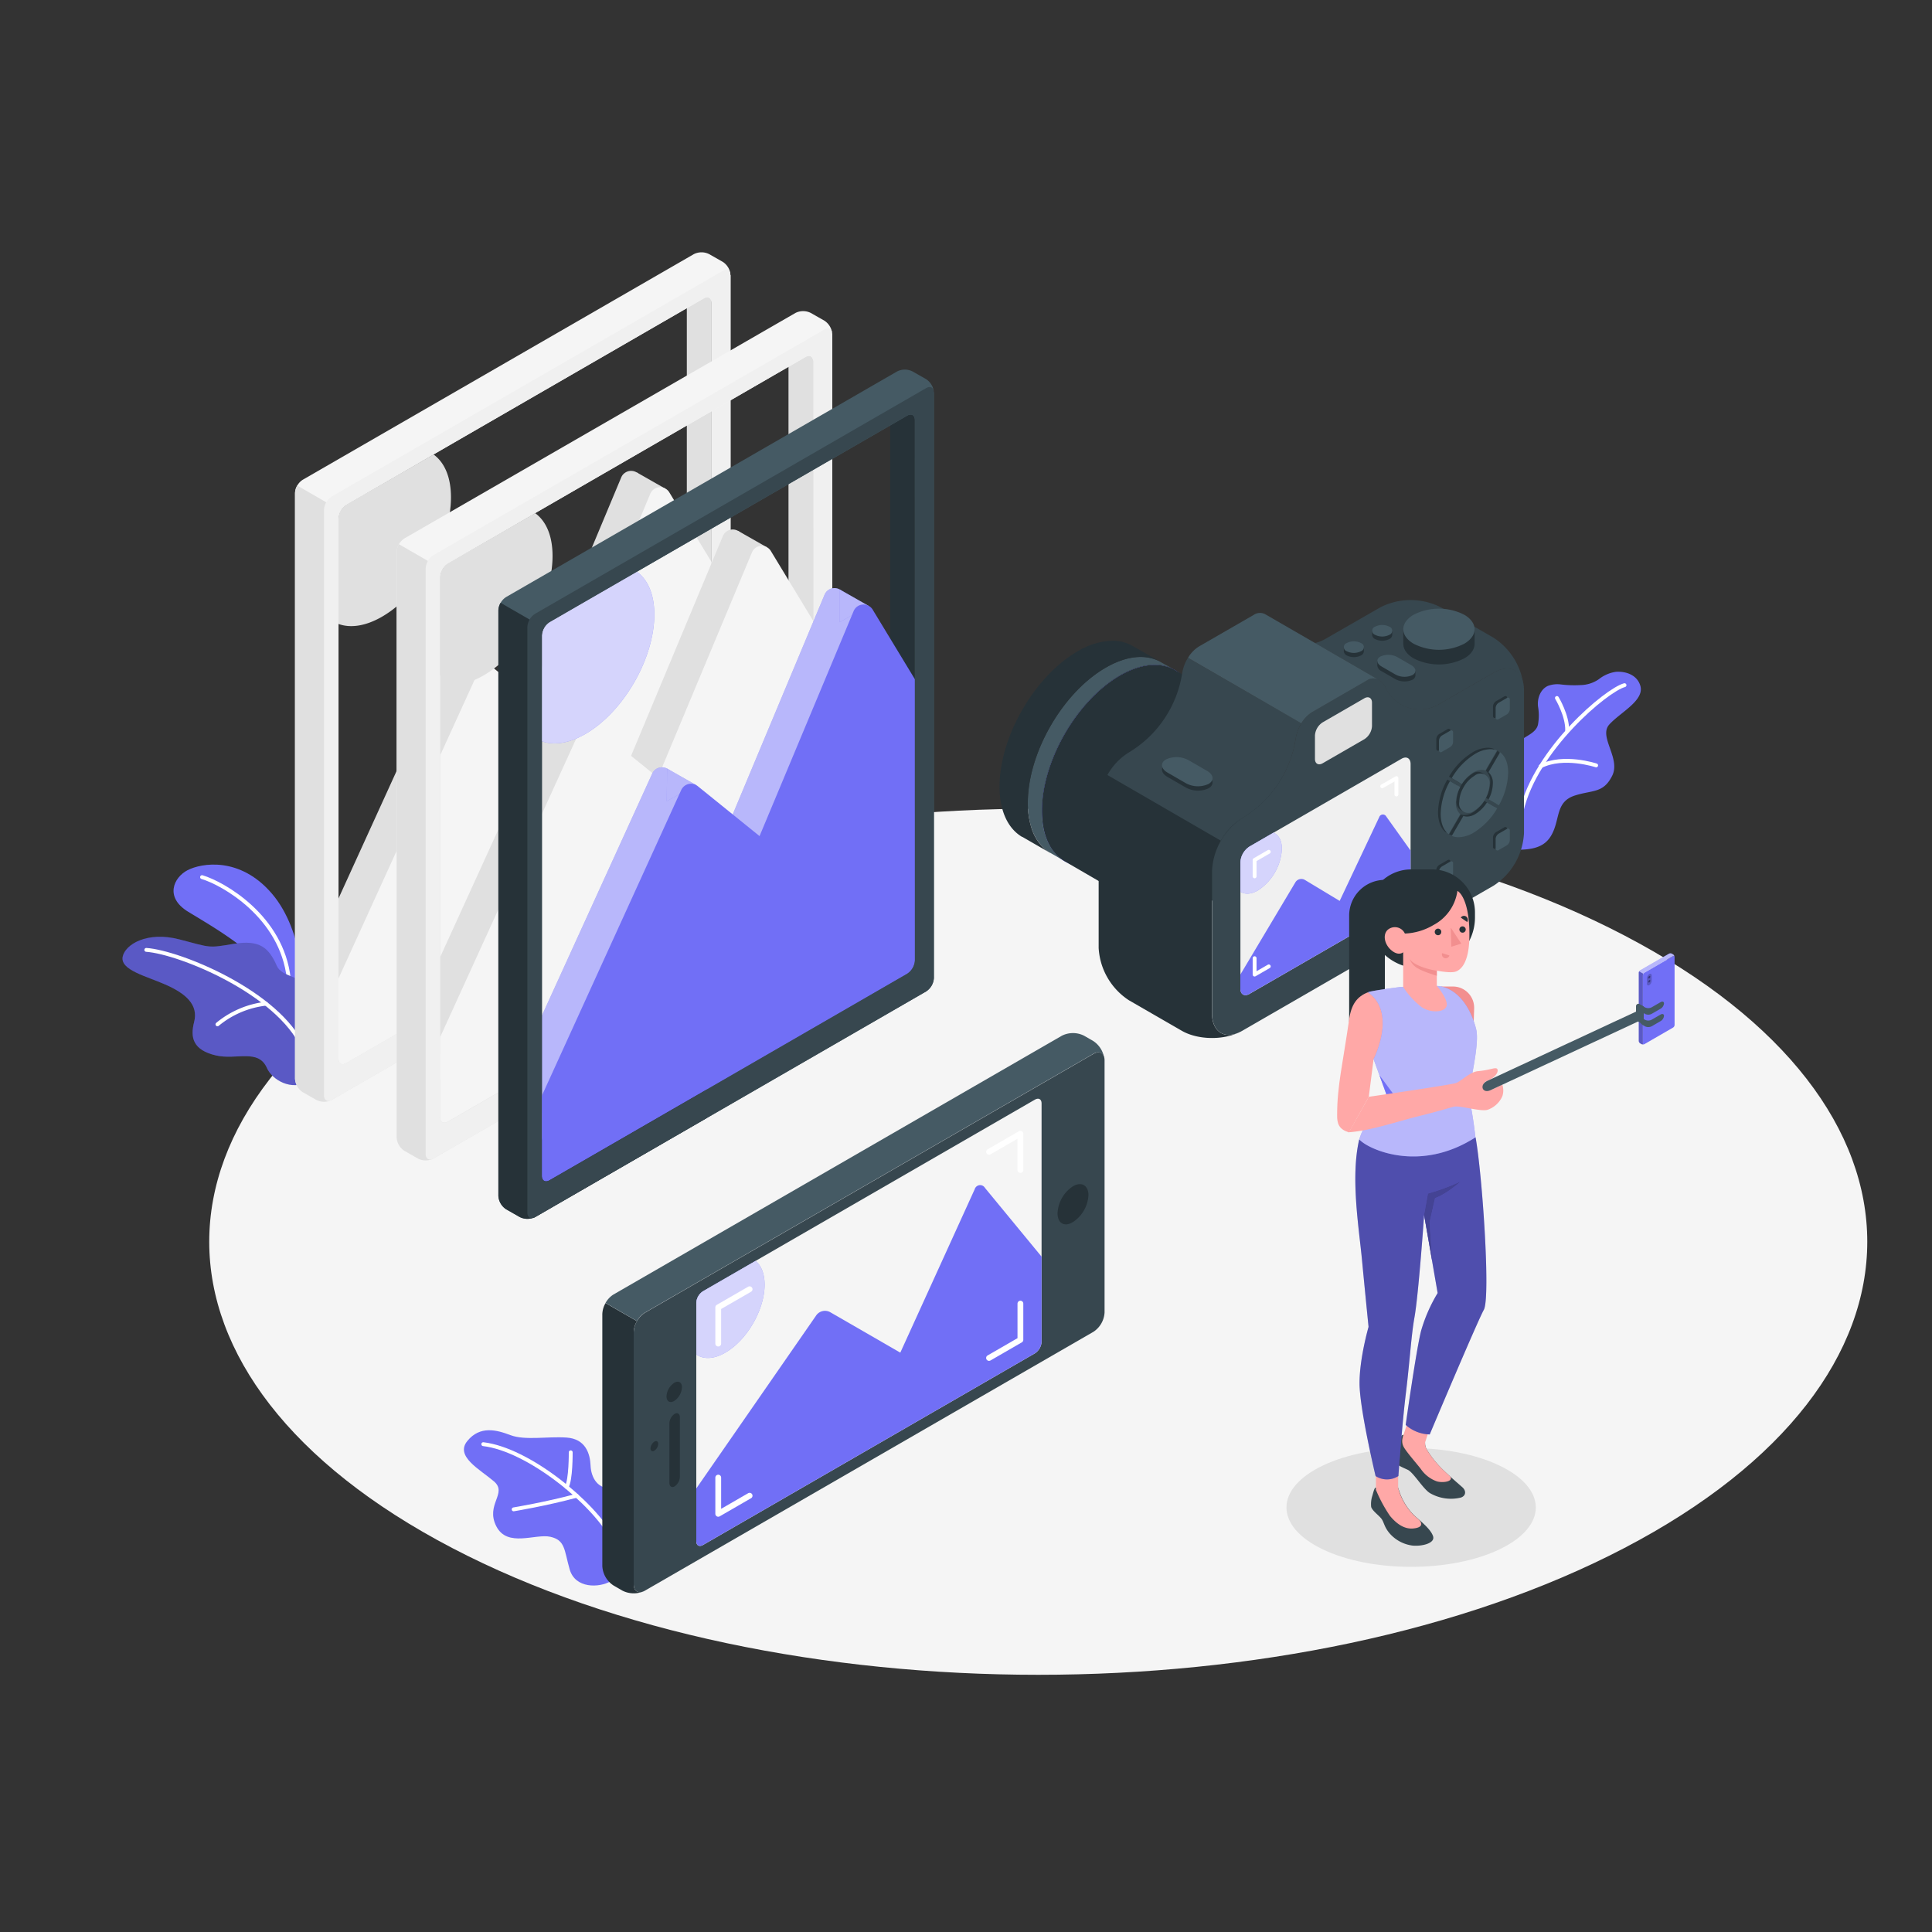<svg xmlns="http://www.w3.org/2000/svg" viewBox="0 0 500 500"><rect x="0" y="0" width="500" height="500" fill="#333333" stroke="none"/><g id="freepik--Floor--inject-69"><path d="M117,400.61c83.79,43.77,219.63,43.77,303.41,0s83.79-114.73,0-158.5-219.62-43.77-303.41,0S33.19,356.84,117,400.61Z" style="fill:#f5f5f5"></path></g><g id="freepik--Shadow--inject-69"><path d="M342.39,401c12.6,6,33,6,45.62,0s12.6-15.74,0-21.74-33-6-45.62,0S329.8,395,342.39,401Z" style="fill:#e0e0e0"></path></g><g id="freepik--Plants--inject-69"><path d="M78.6,257.19s.14-16.07-8.16-25.84-18.33-8-21.91-6.14-6,7,.18,10.76,19.23,11.18,21.4,17.83Z" style="fill:#716FF6"></path><path d="M52.29,227c5.35,1.58,20.69,10.15,22.44,26.29" style="fill:none;stroke:#fff;stroke-linecap:round;stroke-miterlimit:10"></path><path d="M71.66,250c-2.08-4.73-4.43-6.86-11.19-5.73s-5.76,1-14.07-1.16-14,1.3-14.65,4.49c-.66,3.47,6.11,5,11.17,7.25s8.52,5.13,7.31,9.68c-1,3.9-.38,7.2,5.63,8.61,5.34,1.26,11-1.82,13.24,3.29,1.26,2.91,6.25,6.09,10.84,3.37,7.94-8,5.71-17.72.61-24.13C78.3,252.83,72.91,252.84,71.66,250Z" style="fill:#716FF6"></path><path d="M71.66,250c-2.08-4.73-4.43-6.86-11.19-5.73s-5.76,1-14.07-1.16-14,1.3-14.65,4.49c-.66,3.47,6.11,5,11.17,7.25s8.52,5.13,7.31,9.68c-1,3.9-.38,7.2,5.63,8.61,5.34,1.26,11-1.82,13.24,3.29,1.26,2.91,6.25,6.09,10.84,3.37,7.94-8,5.71-17.72.61-24.13C78.3,252.83,72.91,252.84,71.66,250Z" style="opacity:0.2;isolation:isolate"></path><path d="M37.86,245.83c8.67.62,34.05,11,40.52,25.17" style="fill:none;stroke:#fff;stroke-linecap:round;stroke-miterlimit:10"></path><path d="M56.28,265.1a23.87,23.87,0,0,1,12.55-5.34" style="fill:none;stroke:#fff;stroke-linecap:round;stroke-miterlimit:10"></path><path d="M158,409.25c-2.9,1.67-9.13,1.94-10.57-3.1s-1.12-7.56-5-8.43-11.15,2.88-14-2.75,3-8.51-.59-11.59-10.16-6.46-6.89-10.46,7.53-2.89,11.15-1.51c3.79,1.43,9.56.29,14.53.63s6.09,4.24,6.21,7.27,1.87,6.51,6.19,5.73Z" style="fill:#716FF6"></path><path d="M125.07,373.75c11.69,1.39,28.42,15.11,33.42,24.32" style="fill:none;stroke:#fff;stroke-linecap:round;stroke-miterlimit:10"></path><path d="M147.7,375.86s.07,7.13-1.06,9" style="fill:none;stroke:#fff;stroke-linecap:round;stroke-miterlimit:10"></path><path d="M132.93,390.62s8.39-1.38,16.31-3.53" style="fill:none;stroke:#fff;stroke-linecap:round;stroke-miterlimit:10"></path><path d="M392.78,219.91c5.62,0,8-1.59,9.41-5.24s.87-7.37,5.45-8.81,7.31-.54,9.59-5.09-3.58-10.09-.76-13.25,9.35-6.29,8-10.2c-.87-2.64-3.64-3.61-6.21-3.46a9.1,9.1,0,0,0-4.49,1.93A8.67,8.67,0,0,1,409,177.3a28.8,28.8,0,0,1-5-.16,7,7,0,0,0-3.43.38c-1.9.87-2.76,3.2-2.54,5.27a13.42,13.42,0,0,1,0,4.73c-.53,2.35-3.58,3-5.26,4.75-3.89,4-1.08,11.07-.7,16C392.35,211.63,392.52,216.58,392.78,219.91Z" style="fill:#716FF6"></path><path d="M420.42,177.32c-4.66,1.25-22.93,16.58-26.64,32.53" style="fill:none;stroke:#fff;stroke-linecap:round;stroke-miterlimit:10"></path><path d="M402.93,180.64s2.75,4.54,2.65,8.4" style="fill:none;stroke:#fff;stroke-linecap:round;stroke-miterlimit:10"></path><path d="M413.08,198.08s-8.45-2.8-14.37.24" style="fill:none;stroke:#fff;stroke-linecap:round;stroke-miterlimit:10"></path></g><g id="freepik--Photos--inject-69"><polygon points="184.15 214.85 177.75 214.22 177.75 73.27 184.15 73.89 184.15 214.85" style="fill:#e0e0e0"></polygon><path d="M160.77,123.56l-24.34,58.21-16-12.93a2.78,2.78,0,0,0-3.9.41,3.21,3.21,0,0,0-.36.59L80.09,249v10.66c0,1.28.9,1.8,2,1.16l14.13-8.16,79.53-45.91a4.46,4.46,0,0,0,2-3.47v-62.7l-12.14-17.52a2.77,2.77,0,0,0-3.85-.71A2.69,2.69,0,0,0,160.77,123.56Z" style="fill:#e0e0e0"></path><path d="M87.6,134.13v27.35c3.07,1.12,7,.59,11.27-1.88,9.85-5.69,17.84-19.52,17.84-30.9,0-5.26-1.7-9.06-4.51-11.08l-22.6,13A4.42,4.42,0,0,0,87.6,134.13Z" style="fill:#e0e0e0"></path><polygon points="172.09 126.41 164.7 122.21 164.7 130.68 172.09 126.41" style="fill:#e0e0e0"></polygon><polygon points="127.53 172.82 120.03 168.57 119.91 176.99 127.53 172.82" style="fill:#e0e0e0"></polygon><path d="M189,70.92a1,1,0,0,0,0-.25,4.45,4.45,0,0,0-1.93-2.89l-3.52-2a4.41,4.41,0,0,0-4,0L78.37,124.15a4.2,4.2,0,0,0-1.43,1.5,4.11,4.11,0,0,0-.58,2V279.14a4.46,4.46,0,0,0,2,3.47l3.5,2a4.45,4.45,0,0,0,3.54.21l.14-.05.33-.16L130.37,259l56.69-32.72a4.44,4.44,0,0,0,2-3.47V71.24A1,1,0,0,1,189,70.92ZM184.15,208.2a4.46,4.46,0,0,1-2,3.47l-51.73,29.88L89.6,265.11c-1.1.64-2,.12-2-1.16V134.13a4.46,4.46,0,0,1,2-3.47l92.54-53.44c1.11-.65,2-.13,2,1.15Z" style="fill:#f5f5f5"></path><path d="M130.42,241.55c0,6.13-.06,12-.09,17.4l-44.48,25.7-.33.16-.14.05a4.45,4.45,0,0,1-3.54-.21l-3.5-2a4.46,4.46,0,0,1-2-3.47V127.65a4.11,4.11,0,0,1,.58-2L84.43,130l3.77,2.17a4,4,0,0,0-.59,2V264c0,1.28.9,1.8,2,1.16Z" style="fill:#e0e0e0"></path><path d="M168.28,127.82,143.94,186l-16-12.93a2.77,2.77,0,0,0-3.91.42,2.83,2.83,0,0,0-.36.58L87.59,253.25V274c0,1.27.9,1.79,2,1.15L103.72,267l78.43-45.3a4.46,4.46,0,0,0,2-3.47V145.45l-11-18.14a2.78,2.78,0,0,0-3.86-.74A2.81,2.81,0,0,0,168.28,127.82Z" style="fill:#f5f5f5"></path><path d="M189,70.92a1,1,0,0,0,0-.25c-.24-.84-1-1.12-1.93-.58L85.85,128.5a4.33,4.33,0,0,0-2,3.47v151.5c0,1.09.66,1.63,1.53,1.37l.14,0,.33-.16L130.37,259l56.69-32.72a4.44,4.44,0,0,0,2-3.47V71.24A1,1,0,0,1,189,70.92ZM184.15,218.2a4.46,4.46,0,0,1-2,3.47l-51.73,29.88L89.6,275.11c-1.1.64-2,.12-2-1.16V134.13a4.46,4.46,0,0,1,2-3.47l92.54-53.44c1.11-.65,2-.13,2,1.15Z" style="fill:#f0f0f0"></path><polygon points="210.46 230.03 204.06 229.4 204.06 88.45 210.46 89.07 210.46 230.03" style="fill:#e0e0e0"></polygon><path d="M187.08,138.74,162.74,197l-16-12.93a2.78,2.78,0,0,0-3.9.42,3.13,3.13,0,0,0-.36.58L106.4,264.17v10.66c0,1.28.9,1.8,2,1.16l14.13-8.16,79.53-45.91a4.44,4.44,0,0,0,2-3.47v-62.7l-12.14-17.52a2.77,2.77,0,0,0-4.84.51Z" style="fill:#e0e0e0"></path><path d="M113.91,149.31v27.35c3.07,1.12,7,.59,11.27-1.88C135,169.09,143,155.26,143,143.88c0-5.26-1.7-9.06-4.51-11.08l-22.6,13A4.45,4.45,0,0,0,113.91,149.31Z" style="fill:#e0e0e0"></path><polygon points="198.4 141.59 191.01 137.39 191.01 145.86 198.4 141.59" style="fill:#e0e0e0"></polygon><polygon points="153.84 188 146.34 183.75 146.22 192.17 153.84 188" style="fill:#e0e0e0"></polygon><path d="M215.3,86.1a1,1,0,0,0,0-.25A4.49,4.49,0,0,0,213.37,83l-3.52-2a4.41,4.41,0,0,0-4,0L104.68,139.33a4.28,4.28,0,0,0-1.43,1.5,4.18,4.18,0,0,0-.58,2V294.32a4.44,4.44,0,0,0,2,3.47l3.5,2a4.41,4.41,0,0,0,3.54.21l.14-.05.33-.16,44.5-25.66,56.69-32.72a4.44,4.44,0,0,0,2-3.47V86.42A1,1,0,0,1,215.3,86.1Zm-4.84,137.28a4.44,4.44,0,0,1-2,3.47l-51.73,29.88-40.82,23.56c-1.1.64-2,.12-2-1.16V149.31a4.47,4.47,0,0,1,2-3.47L208.45,92.4c1.11-.65,2-.13,2,1.15Z" style="fill:#f5f5f5"></path><path d="M156.73,256.73c0,6.13-.06,12-.09,17.4l-44.48,25.7-.33.16-.14.05a4.41,4.41,0,0,1-3.54-.21l-3.5-2a4.44,4.44,0,0,1-2-3.47V142.83a4.18,4.18,0,0,1,.58-2l7.51,4.34,3.77,2.17a4.08,4.08,0,0,0-.59,2V279.13c0,1.28.9,1.8,2,1.16Z" style="fill:#e0e0e0"></path><path d="M194.59,143l-24.34,58.21-16-12.93a2.79,2.79,0,0,0-3.91.42,3.5,3.5,0,0,0-.36.58L113.9,268.43v20.7c0,1.27.9,1.79,2,1.15L130,282.13l78.43-45.3a4.44,4.44,0,0,0,2-3.47V160.63l-11-18.14a2.78,2.78,0,0,0-3.86-.73A2.84,2.84,0,0,0,194.59,143Z" style="fill:#f5f5f5"></path><path d="M215.3,86.1a1,1,0,0,0,0-.25c-.24-.84-1-1.12-1.93-.58L112.16,143.68a4.36,4.36,0,0,0-2,3.47v151.5c0,1.09.66,1.63,1.53,1.37l.14,0,.33-.16,44.52-25.68,56.69-32.72a4.44,4.44,0,0,0,2-3.47V86.42A1,1,0,0,1,215.3,86.1Zm-4.84,147.28a4.44,4.44,0,0,1-2,3.47l-51.73,29.88-40.82,23.56c-1.1.64-2,.12-2-1.16V149.31a4.47,4.47,0,0,1,2-3.47L208.45,92.4c1.11-.65,2-.13,2,1.15Z" style="fill:#f0f0f0"></path><polygon points="236.78 245.2 230.38 244.57 230.38 103.62 236.78 104.24 236.78 245.2" style="fill:#263238"></polygon><path d="M213.4,153.91l-24.34,58.21-16-12.93a2.78,2.78,0,0,0-3.9.41,3.21,3.21,0,0,0-.36.59l-36.08,79.15V290c0,1.28.9,1.8,2,1.16L148.85,283l79.53-45.91a4.44,4.44,0,0,0,2-3.47v-62.7L218.24,153.4a2.77,2.77,0,0,0-4.84.51Z" style="fill:#716FF6"></path><path d="M140.23,164.48v27.35c3.07,1.12,7,.59,11.27-1.88,9.85-5.69,17.84-19.52,17.84-30.9,0-5.26-1.7-9.06-4.51-11.08l-22.6,13A4.43,4.43,0,0,0,140.23,164.48Z" style="fill:#716FF6"></path><path d="M213.4,153.91l-24.34,58.21-16-12.93a2.78,2.78,0,0,0-3.9.41,3.21,3.21,0,0,0-.36.59l-36.08,79.15V290c0,1.28.9,1.8,2,1.16L148.85,283l79.53-45.91a4.44,4.44,0,0,0,2-3.47v-62.7L218.24,153.4a2.77,2.77,0,0,0-4.84.51Z" style="fill:#fff;opacity:0.5;isolation:isolate"></path><polygon points="224.72 156.76 217.33 152.56 217.33 161.03 224.72 156.76" style="fill:#716FF6"></polygon><polygon points="180.16 203.17 172.66 198.92 172.54 207.34 180.16 203.17" style="fill:#716FF6"></polygon><polygon points="224.72 156.76 217.33 152.56 217.33 161.03 224.72 156.76" style="fill:#fff;opacity:0.5;isolation:isolate"></polygon><polygon points="180.16 203.17 172.66 198.92 172.54 207.34 180.16 203.17" style="fill:#fff;opacity:0.5;isolation:isolate"></polygon><path d="M241.62,101.27a1,1,0,0,0,0-.25,4.49,4.49,0,0,0-1.93-2.89l-3.52-2a4.41,4.41,0,0,0-4,0L131,154.5a4.2,4.2,0,0,0-1.43,1.5,4.15,4.15,0,0,0-.58,2V309.49a4.44,4.44,0,0,0,2,3.47l3.5,2a4.45,4.45,0,0,0,3.54.21l.14-.05.33-.16L183,289.3l56.69-32.72a4.44,4.44,0,0,0,2-3.47V101.59A1,1,0,0,1,241.62,101.27Zm-4.84,137.28a4.44,4.44,0,0,1-2,3.47L183.05,271.9l-40.82,23.56c-1.1.64-2,.12-2-1.16V164.48a4.46,4.46,0,0,1,2-3.47l92.54-53.44c1.11-.65,2-.13,2,1.15Z" style="fill:#455a64"></path><path d="M183.05,271.9c0,6.13-.06,12-.09,17.4L138.48,315l-.33.16-.14,0a4.45,4.45,0,0,1-3.54-.21l-3.5-2a4.44,4.44,0,0,1-2-3.47V158a4.15,4.15,0,0,1,.58-2l7.51,4.34,3.77,2.17a4,4,0,0,0-.59,2V294.3c0,1.28.9,1.8,2,1.16Z" style="fill:#263238"></path><path d="M140.23,164.48v27.35c3.07,1.12,7,.59,11.27-1.88,9.85-5.69,17.84-19.52,17.84-30.9,0-5.26-1.7-9.06-4.51-11.08l-22.6,13A4.43,4.43,0,0,0,140.23,164.48Z" style="fill:#fff;opacity:0.7;isolation:isolate"></path><path d="M220.91,158.17l-24.34,58.21-16-12.93a2.78,2.78,0,0,0-3.91.42,3.13,3.13,0,0,0-.36.58L140.22,283.6v20.7c0,1.27.9,1.79,2,1.15l14.13-8.15L234.78,252a4.46,4.46,0,0,0,2-3.47V175.8l-11-18.14a2.78,2.78,0,0,0-4.87.51Z" style="fill:#716FF6"></path><path d="M241.62,101.27a1,1,0,0,0,0-.25c-.24-.84-1-1.12-1.93-.58L138.48,158.85a4.35,4.35,0,0,0-2,3.47v151.5c0,1.09.66,1.63,1.53,1.37l.14-.05.33-.16L183,289.3l56.69-32.72a4.44,4.44,0,0,0,2-3.47V101.59A1,1,0,0,1,241.62,101.27Zm-4.84,147.28a4.44,4.44,0,0,1-2,3.47L183.05,281.9l-40.82,23.56c-1.1.64-2,.12-2-1.16V164.48a4.46,4.46,0,0,1,2-3.47l92.54-53.44c1.11-.65,2-.13,2,1.15Z" style="fill:#37474f"></path></g><g id="freepik--Device--inject-69"><path d="M164,344.77V410c0,1.65,1,2.41,2.39,1.9a6.48,6.48,0,0,1-5.28-.23l-2.35-1.36a6.39,6.39,0,0,1-2.88-5V340.08a6.06,6.06,0,0,1,.84-2.85l8.13,4.69A5.85,5.85,0,0,0,164,344.77Z" style="fill:#263238"></path><path d="M274.8,268.05a6.38,6.38,0,0,1,5.77,0l2.36,1.36a6.47,6.47,0,0,1,2.84,4.46c-.23-1.44-1.42-1.95-2.84-1.13l-116.09,67a5.89,5.89,0,0,0-2,2.15l-8.13-4.69a6.07,6.07,0,0,1,2-2.15Z" style="fill:#455a64"></path><path d="M164,344.77V410c0,1.84,1.29,2.59,2.89,1.67l116.09-67a6.39,6.39,0,0,0,2.88-5V274.41c0-1.84-1.29-2.58-2.88-1.66l-116.09,67A6.36,6.36,0,0,0,164,344.77Z" style="fill:#37474f"></path><path d="M267.83,284.59c1-.56,1.73-.11,1.73,1v61.66a3.82,3.82,0,0,1-1.73,3l-85.9,49.6c-1,.55-1.73.1-1.73-1V337.18a3.82,3.82,0,0,1,1.73-3Z" style="fill:#f5f5f5"></path><path d="M168.35,374.85a2.28,2.28,0,0,1,1-1.76c.56-.32,1-.06,1,.59a2.28,2.28,0,0,1-1,1.76C168.81,375.76,168.35,375.5,168.35,374.85Z" style="fill:#263238"></path><path d="M273.69,314a8.86,8.86,0,0,1,4-7c2.21-1.28,4-.24,4,2.32a8.87,8.87,0,0,1-4,6.94C275.48,317.63,273.69,316.59,273.69,314Z" style="fill:#263238"></path><path d="M172.49,361.39a4.49,4.49,0,0,1,2-3.52c1.12-.65,2-.12,2,1.17a4.49,4.49,0,0,1-2,3.52C173.4,363.21,172.49,362.68,172.49,361.39Z" style="fill:#263238"></path><path d="M174.6,365.91c.74-.44,1.35,0,1.35.88v15.43a3.14,3.14,0,0,1-1.35,2.45c-.75.43-1.36,0-1.36-.89V368.36A3.06,3.06,0,0,1,174.6,365.91Z" style="fill:#263238"></path><path d="M180.2,337.18v13.36c1.86,1.3,4.54,1.25,7.52-.48,5.61-3.23,10.16-11.11,10.16-17.59,0-2.85-.89-5-2.35-6.14l-13.6,7.85A3.81,3.81,0,0,0,180.2,337.18Z" style="fill:#716FF6"></path><path d="M180.2,337.18v13.36c1.86,1.3,4.54,1.25,7.52-.48,5.61-3.23,10.16-11.11,10.16-17.59,0-2.85-.89-5-2.35-6.14l-13.6,7.85A3.81,3.81,0,0,0,180.2,337.18Z" style="fill:#fff;opacity:0.7;isolation:isolate"></path><path d="M269.56,325.22l-14.65-17.79a1.44,1.44,0,0,0-2-.51,1.46,1.46,0,0,0-.66.86L233,350.06l-18.15-10.47a2.77,2.77,0,0,0-3.59.8L180.2,385.21v13.63c0,1.11.77,1.56,1.73,1l85.9-49.6a3.82,3.82,0,0,0,1.73-3v-22Z" style="fill:#716FF6"></path><polyline points="185.88 347.72 185.88 338.34 194 333.65" style="fill:none;stroke:#fff;stroke-linecap:round;stroke-linejoin:round;stroke-width:1.5px"></polyline><polyline points="185.88 382.4 185.88 391.78 194 387.09" style="fill:none;stroke:#fff;stroke-linecap:round;stroke-linejoin:round;stroke-width:1.5px"></polyline><polyline points="255.96 298.1 264.08 293.41 264.08 302.79" style="fill:none;stroke:#fff;stroke-linecap:round;stroke-linejoin:round;stroke-width:1.5px"></polyline><polyline points="264.08 337.37 264.08 346.75 255.96 351.44" style="fill:none;stroke:#fff;stroke-linecap:round;stroke-linejoin:round;stroke-width:1.5px"></polyline></g><g id="freepik--Camera--inject-69"><path d="M306.34,184.42c0,12.88-9,28.53-20.18,35-4.64,2.68-8.9,3.34-12.3,2.27-2.64-2.41-4.21-6.45-4.21-11.81,0-12.86,9-28.52,20.19-35,4.63-2.67,8.9-3.33,12.31-2.26C304.78,175.05,306.34,179.07,306.34,184.42Z" style="fill:#716FF6"></path><path d="M310,186.55c0,12.87-9,28.51-20.18,34.95-5.5,3.17-10.48,3.52-14.12,1.51l-.3-.17a9.46,9.46,0,0,1-1.56-1.19c-2.64-2.41-4.21-6.45-4.21-11.81,0-12.86,9-28.52,20.19-35,4.63-2.67,8.9-3.33,12.31-2.26a8.72,8.72,0,0,1,1.64.68l.09.05.57.33C307.9,175.88,310,180.31,310,186.55Z" style="fill:#716FF6"></path><path d="M300.7,171.53h0l-.61-.35c-3.61-1.9-8.52-1.52-13.92,1.6C275,179.21,266,194.86,266,207.73a21.19,21.19,0,0,0,.88,6.33,12.35,12.35,0,0,0,3.63,5.76,9,9,0,0,0,1.24.89h.07l.09.06.34.19,3.16,1.83a9.46,9.46,0,0,1-1.56-1.19c-2.64-2.41-4.21-6.45-4.21-11.81,0-12.86,9-28.52,20.19-35,4.63-2.67,8.9-3.33,12.31-2.26a8.72,8.72,0,0,1,1.64.68Z" style="fill:#455a64"></path><path d="M270.49,219.82a9,9,0,0,0,1.24.89l-7.15-4.13h-.08c-3.59-2.13-5.82-6.63-5.82-13,0-12.86,9-28.52,20.18-35a18.29,18.29,0,0,1,9-2.75,10.47,10.47,0,0,1,5.27,1.34l7,4c-3.61-1.9-8.52-1.52-13.92,1.6C275,179.21,266,194.86,266,207.73a21.19,21.19,0,0,0,.88,6.33A12.06,12.06,0,0,0,270.49,219.82Z" style="fill:#263238"></path><path d="M332,199.26c0,12.87-9,28.51-20.18,35a18.3,18.3,0,0,1-9,2.76,10.52,10.52,0,0,1-5.23-1.33h0L275.72,223l-.3-.17a9.46,9.46,0,0,1-1.56-1.19c-2.64-2.41-4.21-6.45-4.21-11.81,0-12.86,9-28.52,20.19-35,4.63-2.67,8.9-3.33,12.31-2.26a8.72,8.72,0,0,1,1.64.68l.09.05.57.33,21.65,12.49h0C329.76,188.28,332,192.81,332,199.26Z" style="fill:#263238"></path><path d="M320.15,267.42c-4.32,1.82-10.4,1.59-14.29-.65l-13.71-7.91a17.3,17.3,0,0,1-7.82-13.55v-37a12.83,12.83,0,0,1,.35-2.89c.07-.33.16-.65.26-1v-.09c.09-.3.19-.59.3-.89s.3-.77.47-1.15l.37-.78.42-.76.09-.18,29.36,17a15.94,15.94,0,0,0-2.3,7.71v37C313.68,266.71,316.48,268.8,320.15,267.42Z" style="fill:#263238"></path><path d="M394.41,178.63v37a17.25,17.25,0,0,1-7.82,13.55l-65.08,37.58-.17.09a3,3,0,0,1-.4.21l-.44.21-.35.14c-3.67,1.38-6.47-.71-6.47-5.16v-37a17.35,17.35,0,0,1,7.83-13.55A29.12,29.12,0,0,0,335.35,191a11.14,11.14,0,0,1,1.47-3.85,8.6,8.6,0,0,1,2.79-2.9l14.19-8.2a2.9,2.9,0,0,1,2.9-.23l.28.16h0a5.25,5.25,0,0,1,1.73,2.17,9.79,9.79,0,0,0,13.13,4.4l.53-.29,14.21-8.19c4.12-2.38,7.49-.66,7.8,3.83C394.4,178.18,394.41,178.41,394.41,178.63Z" style="fill:#37474f"></path><path d="M321,178.07h0l-13.56-7.83a10.94,10.94,0,0,0-1.47,3.85,29.12,29.12,0,0,1-13.84,20.65,16,16,0,0,0-5.53,5.83l29.36,17a15.81,15.81,0,0,1,5.53-5.84A29.13,29.13,0,0,0,335.35,191a11.14,11.14,0,0,1,1.47-3.85Z" style="fill:#37474f"></path><path d="M386.59,165.08l-13.71-7.91a17.24,17.24,0,0,0-15.64,0L343,165.35a9.64,9.64,0,0,1-2.69,1.07l.43.24h0l15.92,9.2.28.16h0a5.25,5.25,0,0,1,1.73,2.17,9.79,9.79,0,0,0,13.13,4.4l.53-.29,14.21-8.19c4.12-2.38,7.49-.66,7.8,3.83A17.24,17.24,0,0,0,386.59,165.08Z" style="fill:#37474f"></path><path d="M340.78,166.66h0l-.43-.24-12.76-7.37-.25-.14a2.88,2.88,0,0,0-2.89.23l-14.2,8.19a8.54,8.54,0,0,0-2.79,2.91L321,178.07h0l15.79,9.12a8.6,8.6,0,0,1,2.79-2.9l14.19-8.2a2.9,2.9,0,0,1,2.9-.23Z" style="fill:#455a64"></path><path d="M342.31,186.94l10.76-6.21c1.08-.63,2-.12,2,1.12v6.08a4.31,4.31,0,0,1-2,3.39l-10.76,6.21c-1.08.63-2,.12-2-1.12v-6.08A4.36,4.36,0,0,1,342.31,186.94Z" style="fill:#e0e0e0"></path><path d="M301.76,197.67c-1.52.87-1.35,2.39.37,3.39l4.75,2.74a6.49,6.49,0,0,0,5.88.22c1.53-.87,1.36-2.39-.37-3.39l-4.75-2.75A6.52,6.52,0,0,0,301.76,197.67Z" style="fill:#263238"></path><path d="M301.76,196.54c-1.52.87-1.35,2.4.37,3.39l4.75,2.75a6.52,6.52,0,0,0,5.88.21c1.53-.87,1.36-2.39-.37-3.39l-4.75-2.74A6.49,6.49,0,0,0,301.76,196.54Z" style="fill:#455a64"></path><path d="M366.32,173.56l-1.41-.36-3.24-1.87a4.94,4.94,0,0,0-4.43-.17h-.06l-.73-.19v1.3h0a1.83,1.83,0,0,0,1.07,1.42l3.58,2.06a5,5,0,0,0,4.44.17,1.32,1.32,0,0,0,.77-1.12v-1.24Z" style="fill:#263238"></path><path d="M357.24,169.91c-1.15.67-1,1.81.28,2.56l3.58,2.07a4.93,4.93,0,0,0,4.44.17c1.14-.66,1-1.81-.29-2.56l-3.58-2.07A4.94,4.94,0,0,0,357.24,169.91Z" style="fill:#455a64"></path><path d="M378.87,162.84a14.47,14.47,0,0,0-12.95,0h-2.75v3.79c0,1.37.9,2.73,2.7,3.77a14.43,14.43,0,0,0,13.05,0c1.8-1,2.7-2.4,2.7-3.77v-3.79Z" style="fill:#263238"></path><path d="M365.87,159.08c-3.6,2.08-3.6,5.45,0,7.53a14.43,14.43,0,0,0,13.05,0c3.6-2.08,3.6-5.45,0-7.53A14.43,14.43,0,0,0,365.87,159.08Z" style="fill:#455a64"></path><path d="M352.15,167.48a4.07,4.07,0,0,0-3.54,0h-.83v1.08a1.29,1.29,0,0,0,.76,1.07,4.09,4.09,0,0,0,3.67,0,1.28,1.28,0,0,0,.76-1.06v-1.09Z" style="fill:#263238"></path><path d="M360.31,164.33v-1.09h-.82a4.07,4.07,0,0,0-3.54,0h-.83v1.09a1.27,1.27,0,0,0,.76,1.06,4.09,4.09,0,0,0,3.67,0A1.27,1.27,0,0,0,360.31,164.33Z" style="fill:#263238"></path><path d="M348.54,166.42a1.12,1.12,0,0,0,0,2.12,4.09,4.09,0,0,0,3.67,0,1.12,1.12,0,0,0,0-2.12A4,4,0,0,0,348.54,166.42Z" style="fill:#455a64"></path><path d="M355.88,162.18a1.12,1.12,0,0,0,0,2.12,4.09,4.09,0,0,0,3.67,0,1.12,1.12,0,0,0,0-2.12A4.09,4.09,0,0,0,355.88,162.18Z" style="fill:#455a64"></path><path d="M384.56,206.47a9,9,0,0,0,1.11-4.09,3.72,3.72,0,0,0-1.13-2.94l3-5.16c1.35,1,2.09,2.85,2.09,5.3a18,18,0,0,1-2.4,8.42Z" style="fill:#263238"></path><path d="M376.8,216.27a4.47,4.47,0,0,1-1.77-.35l3-5.15a3,3,0,0,0,.94.15,4.36,4.36,0,0,0,2.16-.65,9.15,9.15,0,0,0,3-3l2.64,1.53a18.06,18.06,0,0,1-6.09,6.29A7.87,7.87,0,0,1,376.8,216.27Z" style="fill:#263238"></path><path d="M374.25,215.47c-1.35-1-2.09-2.85-2.09-5.29a18,18,0,0,1,2.41-8.43l2.65,1.53a8.93,8.93,0,0,0-1.12,4.1,3.72,3.72,0,0,0,1.13,2.94Z" style="fill:#263238"></path><path d="M384.81,202.62a8.66,8.66,0,0,1-3.92,6.78,2.39,2.39,0,0,1-3.93-2.26,8.73,8.73,0,0,1,3.93-6.79,2.39,2.39,0,0,1,3.92,2.27Z" style="fill:#263238"></path><path d="M375,201a17.9,17.9,0,0,1,6.09-6.29,8,8,0,0,1,3.87-1.2,4.29,4.29,0,0,1,1.76.35l-3,5.16a2.68,2.68,0,0,0-.93-.16,4.34,4.34,0,0,0-2.16.66,8.79,8.79,0,0,0-3,3Z" style="fill:#263238"></path><path d="M372.49,223.82l2.11-1.21c.43-.25.78-.05.78.45v2.43a1.74,1.74,0,0,1-.78,1.36l-2.11,1.21c-.43.25-.78.05-.78-.45v-2.43A1.74,1.74,0,0,1,372.49,223.82Z" style="fill:#263238"></path><path d="M387.17,215.35l2.11-1.22a.49.49,0,0,1,.78.46V217a1.72,1.72,0,0,1-.78,1.35l-2.11,1.22a.48.48,0,0,1-.78-.45V216.7A1.72,1.72,0,0,1,387.17,215.35Z" style="fill:#263238"></path><path d="M372.49,189.94l2.11-1.22a.48.48,0,0,1,.78.45v2.43a1.74,1.74,0,0,1-.78,1.36l-2.11,1.21c-.43.26-.78.05-.78-.45v-2.43A1.72,1.72,0,0,1,372.49,189.94Z" style="fill:#263238"></path><path d="M387.17,181.46l2.11-1.21c.43-.25.78-.05.78.45v2.43a1.74,1.74,0,0,1-.78,1.36l-2.11,1.21c-.43.25-.78.05-.78-.45v-2.43A1.74,1.74,0,0,1,387.17,181.46Z" style="fill:#263238"></path><path d="M365.06,197.73v32.71a5.19,5.19,0,0,1-2.35,4.07l-39.34,22.71c-1.3.75-2.35.14-2.35-1.35V223.15a5.17,5.17,0,0,1,2.35-4.06l39.34-22.72C364,195.63,365.06,196.23,365.06,197.73Z" style="fill:#f0f0f0"></path><path d="M325.55,230.44a13.7,13.7,0,0,0,6.2-10.75c0-2.18-.84-3.64-2.18-4.19l-6.2,3.59a5.17,5.17,0,0,0-2.35,4.06v7.62C322.15,231.52,323.76,231.47,325.55,230.44Z" style="fill:#716FF6"></path><path d="M325.55,230.44a13.7,13.7,0,0,0,6.2-10.75c0-2.18-.84-3.64-2.18-4.19l-6.2,3.59a5.17,5.17,0,0,0-2.35,4.06v7.62C322.15,231.52,323.76,231.47,325.55,230.44Z" style="fill:#fff;opacity:0.7;isolation:isolate"></path><path d="M358.77,211.32a1,1,0,0,0-1.83.16l-10.23,21.67-9-5.42a1.8,1.8,0,0,0-2.46.6v0L321,252.22v3.65c0,1.49,1.05,2.1,2.35,1.35l39.34-22.71a5.24,5.24,0,0,0,2.35-4.06V220.1Z" style="fill:#716FF6"></path><polyline points="328.36 220.44 324.69 222.56 324.69 226.8" style="fill:none;stroke:#fff;stroke-linecap:round;stroke-linejoin:round"></polyline><polyline points="324.69 247.98 324.69 252.22 328.36 250.1" style="fill:none;stroke:#fff;stroke-linecap:round;stroke-linejoin:round"></polyline><polyline points="357.72 203.49 361.39 201.37 361.39 205.61" style="fill:none;stroke:#fff;stroke-linecap:round;stroke-linejoin:round"></polyline><polyline points="361.39 226.8 361.39 231.03 357.72 233.15" style="fill:none;stroke:#fff;stroke-linecap:round;stroke-linejoin:round"></polyline><path d="M385.24,206.88a9,9,0,0,0,1.11-4.1,3.72,3.72,0,0,0-1.13-2.94l3-5.15c1.35,1,2.09,2.85,2.09,5.29a18.13,18.13,0,0,1-2.4,8.43Z" style="fill:#455a64"></path><path d="M377.48,216.67a4.45,4.45,0,0,1-1.76-.34l3-5.16a2.93,2.93,0,0,0,.93.16,4.28,4.28,0,0,0,2.17-.66,9.15,9.15,0,0,0,3-3l2.65,1.53a17.9,17.9,0,0,1-6.09,6.29A8,8,0,0,1,377.48,216.67Z" style="fill:#455a64"></path><path d="M374.93,215.88c-1.35-1-2.08-2.86-2.08-5.3a18,18,0,0,1,2.4-8.42l2.65,1.52a8.93,8.93,0,0,0-1.12,4.1,3.72,3.72,0,0,0,1.13,2.94Z" style="fill:#455a64"></path><path d="M385.49,203a8.68,8.68,0,0,1-3.92,6.79,2.39,2.39,0,0,1-3.37-.22,2.36,2.36,0,0,1-.55-2,8,8,0,0,1,1.15-3.86,7.84,7.84,0,0,1,2.77-2.92,2.39,2.39,0,0,1,3.92,2.26Z" style="fill:#455a64"></path><path d="M375.71,201.37a17.9,17.9,0,0,1,6.09-6.29,8.05,8.05,0,0,1,3.87-1.19,4.37,4.37,0,0,1,1.75.34l-3,5.16a2.92,2.92,0,0,0-.93-.15,4.36,4.36,0,0,0-2.16.65,9.15,9.15,0,0,0-3,3Z" style="fill:#455a64"></path><path d="M373.18,224.23l2.1-1.22a.48.48,0,0,1,.78.45v2.43a1.74,1.74,0,0,1-.78,1.36l-2.1,1.21a.48.48,0,0,1-.78-.45v-2.43A1.72,1.72,0,0,1,373.18,224.23Z" style="fill:#455a64"></path><path d="M387.86,215.75l2.1-1.21a.48.48,0,0,1,.78.45v2.43a1.72,1.72,0,0,1-.78,1.35l-2.1,1.22a.49.49,0,0,1-.79-.45v-2.43A1.72,1.72,0,0,1,387.86,215.75Z" style="fill:#455a64"></path><path d="M373.18,190.34l2.1-1.21a.48.48,0,0,1,.78.45V192a1.72,1.72,0,0,1-.78,1.35l-2.1,1.22a.48.48,0,0,1-.78-.45V191.7A1.74,1.74,0,0,1,373.18,190.34Z" style="fill:#455a64"></path><path d="M387.86,181.87l2.1-1.22c.43-.25.78-.05.78.45v2.43a1.74,1.74,0,0,1-.78,1.36l-2.1,1.21c-.44.25-.79.05-.79-.45v-2.43A1.71,1.71,0,0,1,387.86,181.87Z" style="fill:#455a64"></path></g><g id="freepik--Character--inject-69"><path d="M373,255.31h3a5.49,5.49,0,0,1,5.51,5.49V261l-.65,20.14Z" style="fill:#f28f8f"></path><path d="M349.16,264.5h0a9.25,9.25,0,0,0,9.25-9.25h0V227.71h0a9.25,9.25,0,0,0-9.25,9.25h0Z" style="fill:#263238"></path><rect x="361.86" y="368.91" width="8.61" height="5.92" transform="translate(-100.41 605.69) rotate(-72.06)" style="fill:#ffa8a7"></rect><path d="M368.82,373.32a3.22,3.22,0,0,0,.49,1.91,24.85,24.85,0,0,0,3.15,4.14c1.69,1.81,4.21,3.95,6,5.53,1,.88,1,2.2-.39,2.67a10.84,10.84,0,0,1-7.92-1.11c-1.79-1-4.35-5.42-5.85-6.09-1.71-.78-2.68-1.17-3.26-2a2.78,2.78,0,0,1-.35-3.45c.81-1.5,2-3.83,2.53-3.57l-.16.48c.4,1.23,3.75,2.66,5.47,2.32Z" style="fill:#37474f"></path><path d="M363.08,371.87c1.33.41,2.1,1.51,3.82,1.16l1.92.29a3.22,3.22,0,0,0,.49,1.91,24.85,24.85,0,0,0,3.15,4.14c.82.88,1.84,1.84,2.88,2.77h0c.83,1.3-1.94,1.68-3.47,1.24a8.42,8.42,0,0,1-4.14-3.18c-1.11-1.46-4.13-4.85-4.58-6A3.13,3.13,0,0,1,363.08,371.87Z" style="fill:#ffa8a7"></path><path d="M346.05,288.55c0-7.57,1.45-13.14,3.11-24.75.56-3.94,2.09-5.92,4.87-7h0s7.63,3.14,7.63,8.78-6.18,8.54-6.18,8.54l-1.24,9.74-5.13,9.21C346.55,292.26,346,290.87,346.05,288.55Z" style="fill:#ffa8a7"></path><rect x="356.09" y="380.23" width="5.75" height="8.37" style="fill:#ffa8a7"></rect><path d="M351.76,294.9c-2.28,9.77-.06,22.93.72,31.15.76,8,1.7,17.34,1.7,17.34s-2.45,8.46-2.33,15C352,365.28,356,382,356,382a5.44,5.44,0,0,0,5.9,0s1-14,2-21.93c1-8.29,1.31-14.34,2.17-19.19,1.07-6,2.49-26.44,2.49-26.44l3.5,20.2a40.7,40.7,0,0,0-4.27,9.72c-1.27,4.91-4,24.41-4,24.41a9.73,9.73,0,0,0,6.22,2.46S382.33,342,384,339c1.8-3.11-.4-35.19-2.12-44.64Z" style="fill:#716FF6"></path><path d="M351.76,294.9c-2.28,9.77-.06,22.93.72,31.15.76,8,1.7,17.34,1.7,17.34s-2.45,8.46-2.33,15C352,365.28,356,382,356,382a5.44,5.44,0,0,0,5.9,0s1-14,2-21.93c1-8.29,1.31-14.34,2.17-19.19,1.07-6,2.49-26.44,2.49-26.44l3.5,20.2a40.7,40.7,0,0,0-4.27,9.72c-1.27,4.91-4,24.41-4,24.41a9.73,9.73,0,0,0,6.22,2.46S382.33,342,384,339c1.8-3.11-.4-35.19-2.12-44.64Z" style="opacity:0.3;isolation:isolate"></path><path d="M362.29,255.45s-7.29.91-8.26,1.34c7.63,5.37,1.45,17.32,1.45,17.32l3.7,10.16c-3.11,3.38-5.73,5.41-7.41,10.6,2.13,2.47,15.53,8.84,30.07-.52A111.76,111.76,0,0,0,380,283c2.09-10,2.6-14.41,2-16.76-1.71-6.61-5.62-10.83-10.11-11.08Z" style="fill:#716FF6"></path><path d="M362.29,255.45s-7.29.91-8.26,1.34c7.63,5.37,1.45,17.32,1.45,17.32l3.7,10.16c-3.11,3.38-5.73,5.41-7.41,10.6,2.13,2.47,15.53,8.84,30.07-.52A111.76,111.76,0,0,0,380,283c2.09-10,2.6-14.41,2-16.76-1.71-6.61-5.62-10.83-10.11-11.08Z" style="fill:#fff;opacity:0.5;isolation:isolate"></path><path d="M361.84,385.76v-.82a15.91,15.91,0,0,0,4.11,7.2c1.82,1.65,4.29,3.56,4.92,5.41S368,400.22,365.6,400a9.46,9.46,0,0,1-5.9-3.09c-1.49-1.71-1.47-2.88-2.16-3.82s-2.3-2-2.68-3.08a6.94,6.94,0,0,1,.33-3c.27-1,.56-2.14.9-2v.63a4.56,4.56,0,0,0,2.88,1C359.81,386.57,361.85,386.4,361.84,385.76Z" style="fill:#37474f"></path><path d="M356.09,385.57c.42.46,1.57.09,2.88.14.84,0,2,.33,2-.31l.82-.46a16,16,0,0,0,4.11,7.2c.44.39.91.8,1.38,1.23,1,1.07.69,2-1.57,2.2s-4.26-1.17-6-3.28A37.19,37.19,0,0,1,356.09,385.57Z" style="fill:#ffa8a7"></path><path d="M365.23,225h5.36a11.13,11.13,0,0,1,11.13,11.13h0v1.33a13.11,13.11,0,0,1-13.1,13.1h-1.36a13.17,13.17,0,0,1-13.17-13.17h0V236.1A11.13,11.13,0,0,1,365.23,225Z" style="fill:#263238"></path><path d="M377.18,230.56c1.46.86,3.27,4.53,3.09,12.22-.15,6.52-2.27,8.13-3.33,8.59s-3.1.18-5.09-.15v3.92s2.75,3.19,2.57,5-4,2.22-6.54.47a20.84,20.84,0,0,1-4.74-5.17v-9s-1.17,1.14-3.15-.59c-1.64-1.44-2.19-3.85-.92-5.15a2.86,2.86,0,0,1,4,.14,3,3,0,0,1,.51.76,15.67,15.67,0,0,0,7.39-2.2A11.86,11.86,0,0,0,377.18,230.56Z" style="fill:#ffa8a7"></path><path d="M373,241.14a.83.83,0,0,1-.77.89h0a.85.85,0,1,1,.78-.92Z" style="fill:#263238"></path><path d="M373.21,246.67l1.9.6a1,1,0,0,1-1.23.69h0a1,1,0,0,1-.68-1.24Z" style="fill:#f28f8f"></path><path d="M379.71,238.62l-1.66-1.15a1,1,0,0,1,1.38-.28A1.06,1.06,0,0,1,379.71,238.62Z" style="fill:#263238"></path><path d="M379.33,240.55a.82.82,0,1,1-.86-.81A.84.84,0,0,1,379.33,240.55Z" style="fill:#263238"></path><polygon points="375.46 240.08 375.59 245.01 378.19 244.21 375.46 240.08" style="fill:#f28f8f"></polygon><path d="M371.85,251.22c-2.1-.27-6.41-1.51-7.09-3.22a4.41,4.41,0,0,0,1.52,2.18c1.29,1.1,5.57,2.35,5.57,2.35Z" style="fill:#f28f8f"></path><polygon points="357 278.26 362.74 286.04 359.18 284.27 357 278.26" style="fill:#716FF6"></polygon><path d="M368.55,314.39l1-5.5a55.44,55.44,0,0,0,8.54-3.17s-3.82,3.39-6.7,4.34l-1.42,6.3.71,10.1Z" style="fill:#716FF6"></path><path d="M368.55,314.39l1-5.5a55.44,55.44,0,0,0,8.54-3.17s-3.82,3.39-6.7,4.34l-1.42,6.3.71,10.1Z" style="opacity:0.4;isolation:isolate"></path><path d="M354.24,283.85s21.24-3.08,22.59-3.57,3.57-2.87,5.65-3.06c3-.26,4.31-1,4.88-.68s.24,2.06-2.48,3.2a1.22,1.22,0,0,0,.28,2.41,2.66,2.66,0,0,0,1-.2l1.06-.49,1.58-.74a4.67,4.67,0,0,1,0,3,6.47,6.47,0,0,1-3.84,3.5c-1.8.53-7.17-1.18-8.69-.81s-3,.94-9.3,2.5c-5.51,1.37-12.27,3.72-17.89,4.12Z" style="fill:#ffa8a7"></path><path d="M433,247.44l-7.42,4.29a.85.85,0,0,0-.38.65V270c0,.24.17.34.38.22l7.42-4.29a.85.85,0,0,0,.38-.65V247.66C433.36,247.42,433.19,247.32,433,247.44Z" style="fill:#716FF6"></path><path d="M425.56,251.73l7.42-4.29a.23.23,0,0,1,.37.15A.87.87,0,0,0,433,247l-.31-.18a.85.85,0,0,0-.76,0l-7.42,4.29a.73.73,0,0,0-.27.28l1.07.62A.75.75,0,0,1,425.56,251.73Z" style="fill:#716FF6"></path><path d="M425.56,251.73l7.42-4.29a.23.23,0,0,1,.37.15A.87.87,0,0,0,433,247l-.31-.18a.85.85,0,0,0-.76,0l-7.42,4.29a.73.73,0,0,0-.27.28l1.07.62A.75.75,0,0,1,425.56,251.73Z" style="fill:#fff;opacity:0.5;isolation:isolate"></path><path d="M424.11,269.37a.82.82,0,0,0,.38.66l.31.18a.83.83,0,0,0,.69,0c-.18.07-.31,0-.31-.25V252.38a.7.7,0,0,1,.11-.37l-1.07-.62a.76.76,0,0,0-.11.38Z" style="fill:#716FF6"></path><path d="M424.11,269.37a.82.82,0,0,0,.38.66l.31.18a.83.83,0,0,0,.69,0c-.18.07-.31,0-.31-.25V252.38a.7.7,0,0,1,.11-.37l-1.07-.62a.76.76,0,0,0-.11.38Z" style="opacity:0.2;isolation:isolate"></path><path d="M426.84,252.09a1.43,1.43,0,0,0-.62,1.12v1.34c0,.42.28.6.62.4a1.43,1.43,0,0,0,.62-1.12v-1.34C427.46,252.07,427.18,251.89,426.84,252.09Z" style="fill:#716FF6"></path><path d="M426.84,252.09a1.43,1.43,0,0,0-.62,1.12v1.34c0,.42.28.6.62.4a1.43,1.43,0,0,0,.62-1.12v-1.34C427.46,252.07,427.18,251.89,426.84,252.09Z" style="opacity:0.2;isolation:isolate"></path><path d="M426.84,252.59a.57.57,0,0,0-.27.46c0,.17.12.24.27.16a.57.57,0,0,0,.27-.46C427.11,252.58,427,252.51,426.84,252.59Z" style="fill:#716FF6"></path><path d="M426.84,252.59a.57.57,0,0,0-.27.46c0,.17.12.24.27.16a.57.57,0,0,0,.27-.46C427.11,252.58,427,252.51,426.84,252.59Z" style="opacity:0.5;isolation:isolate"></path><path d="M426.84,253.64a.57.57,0,0,0-.27.46c0,.17.12.24.27.16a.59.59,0,0,0,.27-.47C427.11,253.63,427,253.56,426.84,253.64Z" style="fill:#716FF6"></path><path d="M426.84,253.64a.57.57,0,0,0-.27.46c0,.17.12.24.27.16a.59.59,0,0,0,.27-.47C427.11,253.63,427,253.56,426.84,253.64Z" style="opacity:0.5;isolation:isolate"></path><path d="M384.88,279.74l38.66-18,.85,2.41-38.66,18C383.55,283.1,382.84,280.7,384.88,279.74Z" style="fill:#455a64"></path><path d="M425.14,260.36l.57.34a1.93,1.93,0,0,0,1.72,0l2.34-1.35c.48-.28.87-.12.87.35a1.79,1.79,0,0,1-.87,1.35l-2.33,1.34a1.89,1.89,0,0,1-1.73,0l-.57-.34a1.84,1.84,0,0,1-.86-1.36C424.28,260.23,424.67,260.08,425.14,260.36Z" style="fill:#455a64"></path><path d="M425.14,263.58l.57.33a1.87,1.87,0,0,0,1.72,0l2.34-1.35c.48-.27.87-.12.87.35a1.77,1.77,0,0,1-.87,1.35l-2.33,1.35a2,2,0,0,1-1.73,0l-.57-.33a1.84,1.84,0,0,1-.86-1.36C424.28,263.45,424.67,263.3,425.14,263.58Z" style="fill:#455a64"></path><path d="M423.4,260.44v3.61l2,1.14V260.5l-1-.6a.63.63,0,0,0-1,.54Z" style="fill:#455a64"></path></g></svg>